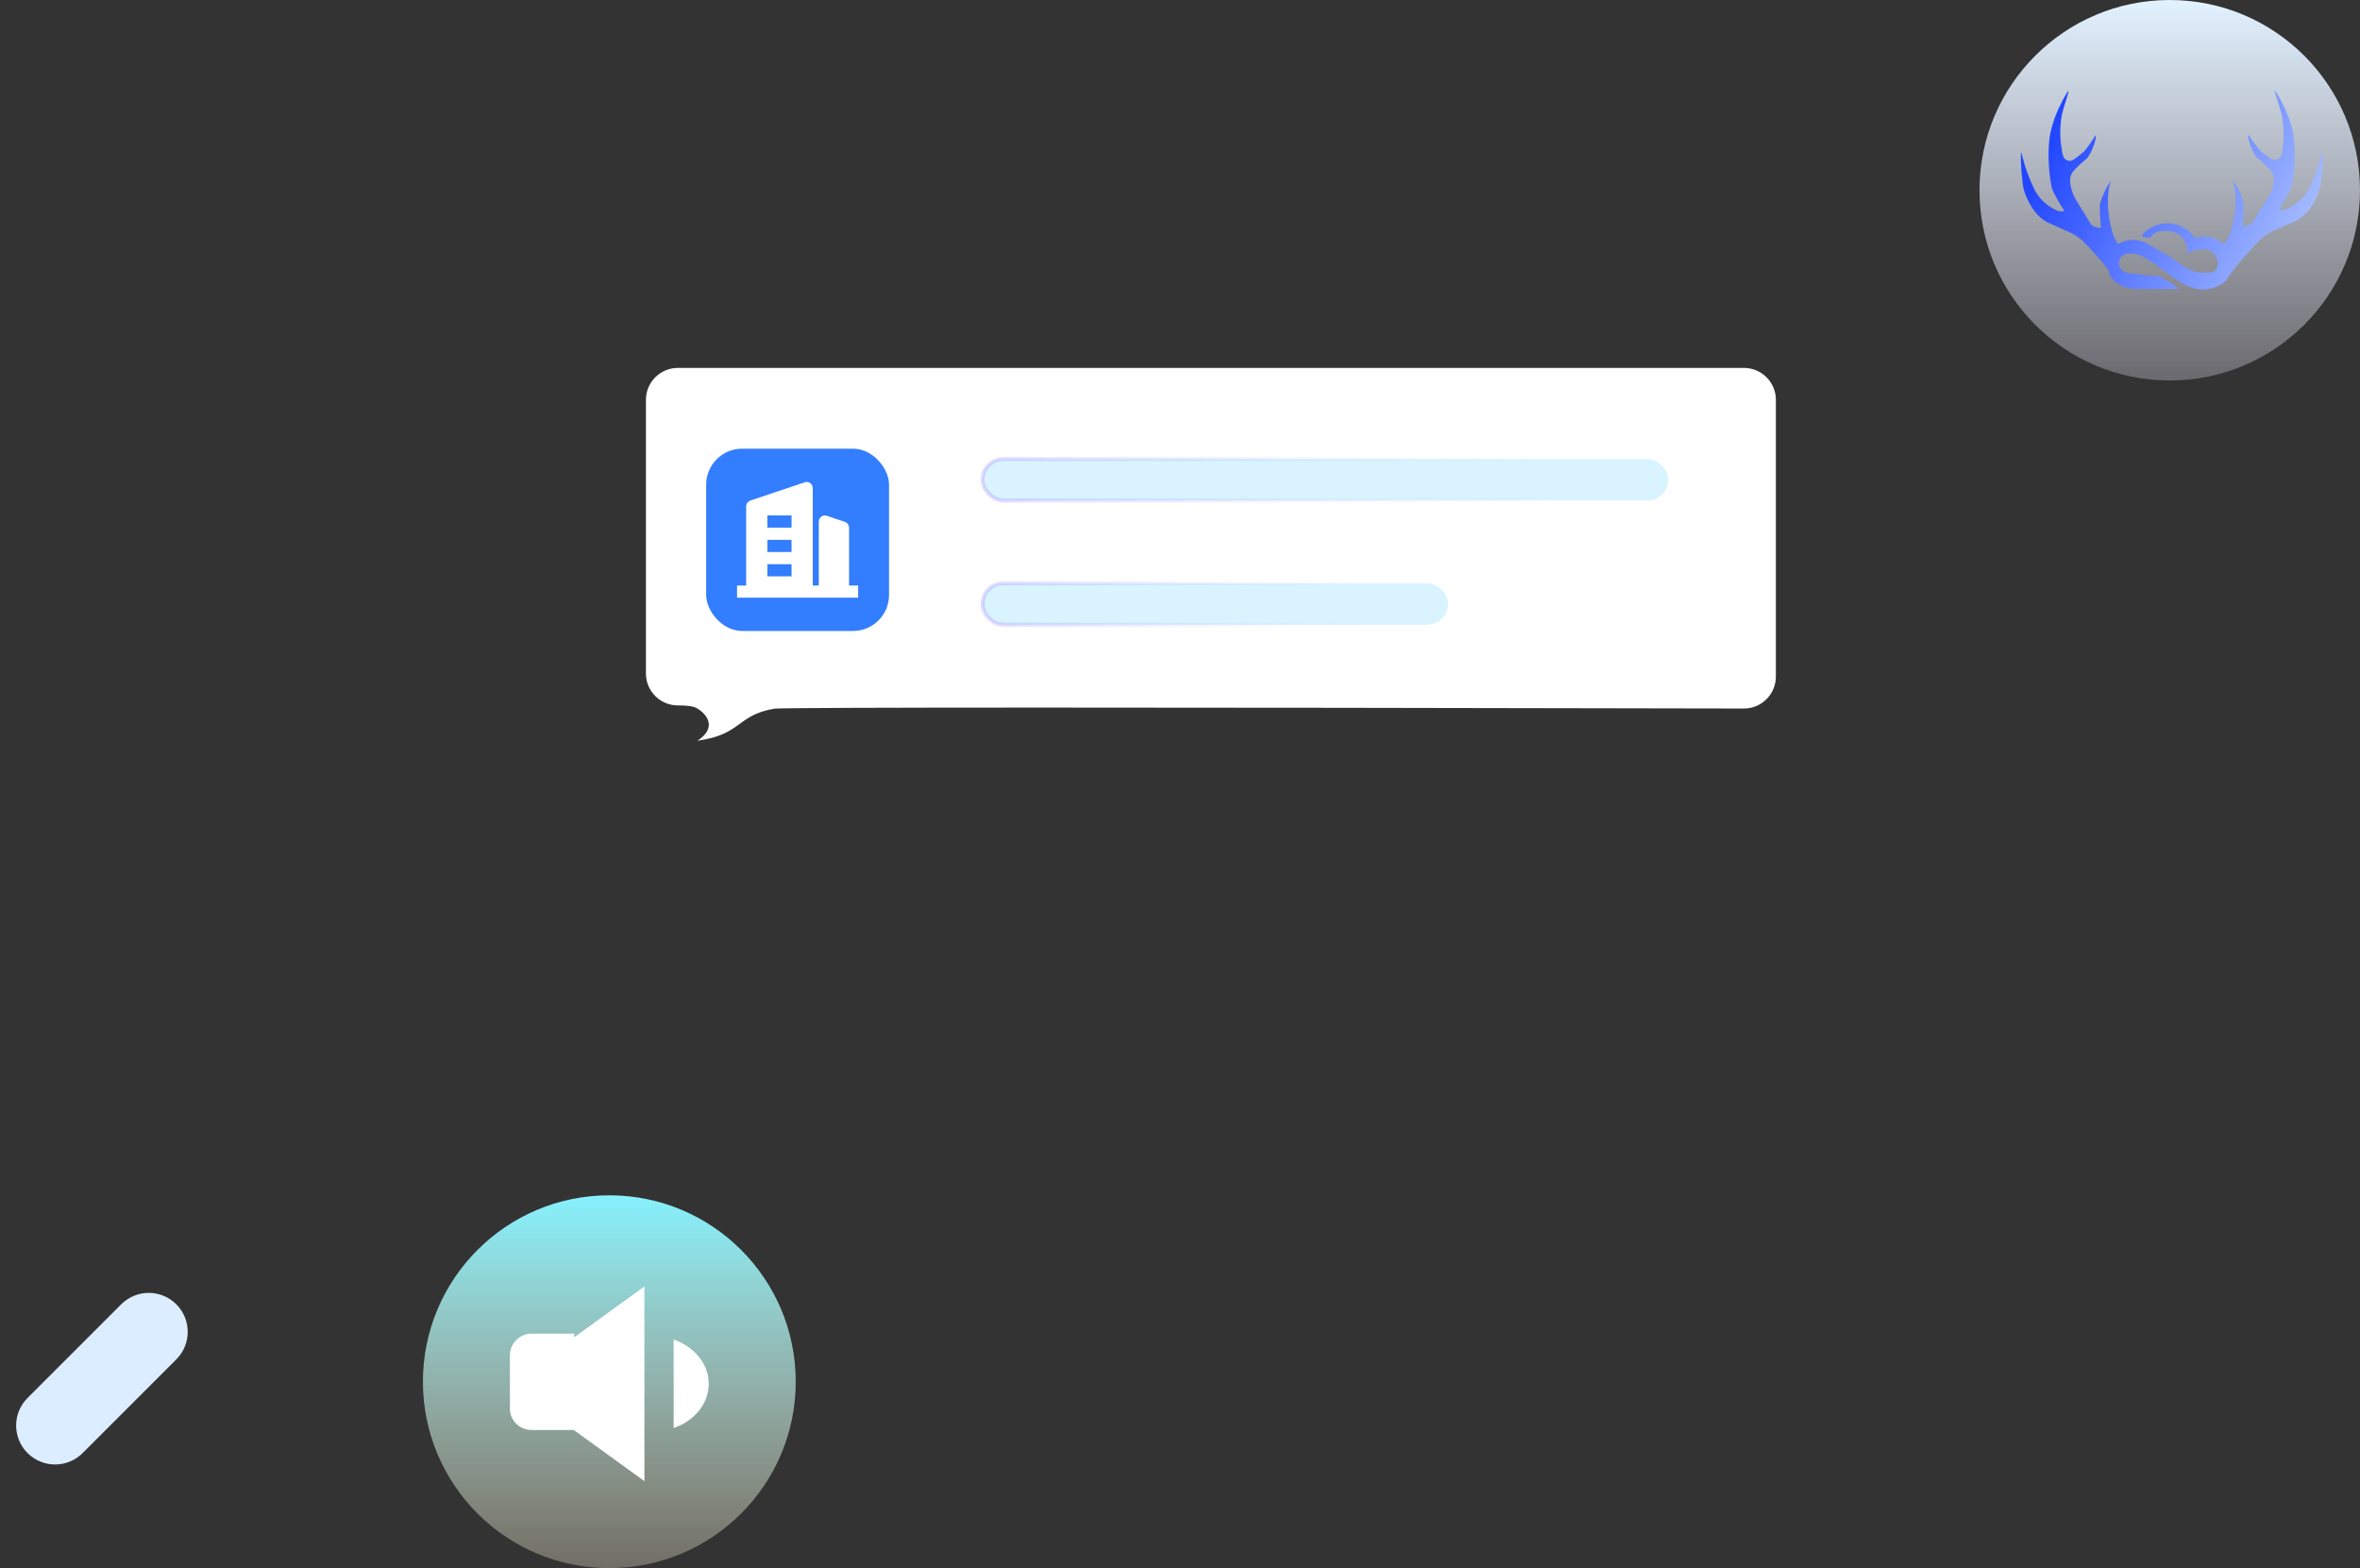 <?xml version="1.0" encoding="UTF-8"?>
<svg width="590.809px" height="392.565px" viewBox="0 0 590.809 392.565" version="1.1" xmlns="http://www.w3.org/2000/svg" xmlns:xlink="http://www.w3.org/1999/xlink">
    <rect x="0" y="0" width="590.809" height="392.565" fill="#333333" stroke="none"/>
    <title>2</title>
    <defs>
        <linearGradient x1="50%" y1="0%" x2="50%" y2="100%" id="linearGradient-1">
            <stop stop-color="#E2F2FF" offset="0%"></stop>
            <stop stop-color="#EFEDFF" stop-opacity="0.294" offset="100%"></stop>
        </linearGradient>
        <linearGradient x1="4.73%" y1="39.011%" x2="94.821%" y2="68.24%" id="linearGradient-2">
            <stop stop-color="#2246FF" offset="0%"></stop>
            <stop stop-color="#A5BCFF" offset="100%"></stop>
        </linearGradient>
        <linearGradient x1="50%" y1="0%" x2="50%" y2="100%" id="linearGradient-3">
            <stop stop-color="#86F1FD" offset="0%"></stop>
            <stop stop-color="#FFF9D9" stop-opacity="0.302" offset="100%"></stop>
        </linearGradient>
        <linearGradient x1="-7.325%" y1="50.198%" x2="82.889%" y2="49.818%" id="linearGradient-4">
            <stop stop-color="#6637FF" stop-opacity="0.2" offset="0%"></stop>
            <stop stop-color="#9EB2FF" stop-opacity="0" offset="100%"></stop>
        </linearGradient>
        <linearGradient x1="-7.325%" y1="50.43%" x2="82.889%" y2="49.604%" id="linearGradient-5">
            <stop stop-color="#6637FF" stop-opacity="0.2" offset="0%"></stop>
            <stop stop-color="#9EB2FF" stop-opacity="0" offset="100%"></stop>
        </linearGradient>
    </defs>
    <g id="页面-1" stroke="none" stroke-width="1" fill="none" fill-rule="evenodd">
        <g id="画板" transform="translate(-586.937, -1503.396)">
            <g id="111" transform="translate(513, 1229)">
                <g id="2" transform="translate(73.936, 274.396)">
                    <path d="M25.518,318.807 C30.904,318.807 35.271,323.174 35.271,328.56 L35.271,361.722 C35.271,367.108 30.904,371.475 25.518,371.475 C20.131,371.475 15.764,367.108 15.764,361.722 L15.764,328.56 C15.764,323.174 20.131,318.807 25.518,318.807 Z" id="矩形" fill="#DBEDFF" transform="translate(25.518, 345.141) rotate(45) translate(-25.518, -345.141)"></path>
                    <g id="编组-52" transform="translate(495.554, 0)">
                        <circle id="椭圆形" fill="url(#linearGradient-1)" cx="47.627" cy="47.627" r="47.627"></circle>
                        <path d="M74.134,22.895 C74.134,22.895 78.506,29.453 78.823,35.85 C79.1,39.557 78.847,43.285 78.072,46.926 C77.213,48.822 76.186,50.643 75.002,52.366 C75.002,52.366 75.82,52.917 77.421,52.026 C79.611,50.973 81.399,49.272 82.527,47.168 C83.864,44.453 84.905,41.609 85.631,38.683 C85.987,36.71 86.004,39.143 85.823,41.979 L85.795,42.397 L85.765,42.817 C85.626,44.641 85.414,46.469 85.163,47.282 C84.479,49.5 82.561,53.759 78.973,55.378 C75.386,56.998 74.552,57.338 74.134,57.499 C72.782,58.082 71.536,58.875 70.447,59.847 C69.129,61.127 65.441,65.24 65.341,65.385 C65.274,65.483 63.636,67.58 62.44,69.031 C62.149,69.696 61.738,70.311 61.16,70.724 C59.162,72.153 55.134,74.069 49.566,70.172 C43.998,66.275 41.623,64.229 39.478,63.677 C37.333,63.125 34.958,63.515 34.942,65.836 C34.926,68.158 37.415,68.499 38.217,68.499 C38.719,68.499 40.02,68.696 41.405,68.844 L41.962,68.899 C42.613,68.96 43.261,69.003 43.834,69.003 C45.972,69.003 49.458,72.01 49.828,72.336 L49.861,72.364 L38.872,72.364 C38.872,72.364 33.206,72.055 32.24,67.72 L32.215,67.591 C31.584,66.742 31.057,66.016 31.016,65.955 C30.915,65.807 27.216,61.639 25.893,60.343 C24.798,59.361 23.549,58.558 22.194,57.963 C21.775,57.799 20.955,57.455 17.339,55.814 C13.724,54.173 11.815,49.857 11.129,47.609 C10.9,46.86 10.703,45.257 10.565,43.582 L10.532,43.162 L10.486,42.532 C10.407,41.347 10.359,40.208 10.354,39.391 L10.354,39.116 C10.361,38.075 10.454,37.742 10.66,38.896 C11.389,41.861 12.432,44.743 13.774,47.494 C14.883,49.609 16.639,51.33 18.796,52.417 C20.42,53.32 21.24,52.762 21.24,52.762 C20.054,51.011 19.018,49.167 18.143,47.248 C17.375,43.557 17.122,39.782 17.39,36.024 C17.724,29.543 22.11,22.897 22.11,22.897 C22.616,22.264 21.908,24.264 21.236,26.483 L21.118,26.876 C20.942,27.468 20.774,28.066 20.637,28.624 C20.11,31.504 20.093,34.451 20.587,37.337 C20.827,39.635 21.472,40.041 22.161,40.201 L22.314,40.233 L22.468,40.26 L22.545,40.274 C23.366,40.422 25.006,38.83 26.128,37.977 C27.223,36.678 28.203,35.289 29.057,33.825 C29.111,34.162 29.111,34.506 29.057,34.843 C28.687,36.538 27.988,38.148 26.998,39.585 C25.693,40.593 24.493,41.725 23.416,42.965 C22.043,44.672 22.914,47.133 23.416,48.544 C23.918,49.956 26.68,53.976 27.4,55.321 C27.774,56.21 28.604,56.836 29.576,56.962 C30.547,57.258 30.379,56.716 30.379,56.716 C30.193,54.835 30.115,52.945 30.145,51.055 C30.749,48.999 31.669,47.046 32.874,45.263 C32.48,46.413 32.255,47.611 32.204,48.823 C32.015,51.905 32.36,54.995 33.225,57.963 C33.515,59.092 34.022,60.153 34.717,61.089 L34.86,60.981 C36.881,59.894 39.29,59.775 41.41,60.657 C44.585,62.352 47.658,64.227 50.614,66.275 C52.324,67.658 54.484,68.374 56.689,68.288 C58.736,68.029 59.277,68.061 59.588,66.665 C59.94,64.849 58.862,63.061 57.082,62.508 C55.331,62.234 53.539,62.567 52.006,63.45 C52.087,62.709 52.026,61.96 51.826,61.241 C51.285,59.599 49.908,58.363 48.207,57.994 C46.127,57.685 44.325,57.458 42.688,59.536 C42.704,59.504 40.231,59.488 40.739,58.789 C42.45,56.818 44.995,55.759 47.612,55.928 C50.23,56.097 52.615,57.475 54.053,59.65 C55.745,59.015 57.626,59.091 59.26,59.861 C59.944,60.196 60.585,60.609 61.171,61.092 L60.953,61.337 C61.965,60.249 62.687,58.937 63.055,57.516 C63.918,54.587 64.262,51.537 64.073,48.496 C64,47.303 63.776,46.123 63.406,44.982 C64.606,46.741 65.518,48.669 66.109,50.698 C66.151,52.563 66.078,54.429 65.892,56.285 C65.892,56.285 65.725,56.819 66.693,56.528 C67.658,56.404 68.481,55.785 68.845,54.909 C69.579,53.548 72.332,49.597 72.916,48.189 C73.5,46.78 74.285,44.367 72.916,42.683 C71.835,41.467 70.639,40.35 69.346,39.347 C68.359,37.929 67.662,36.341 67.293,34.667 C67.24,34.335 67.24,33.996 67.293,33.664 C68.191,35.119 69.219,36.495 70.363,37.777 C71.481,38.619 73.117,40.189 73.934,40.044 L74.093,40.016 C74.859,39.879 75.62,39.66 75.87,37.145 C76.299,34.286 76.208,31.376 75.603,28.547 C75.478,28.057 75.33,27.537 75.174,27.017 L75.056,26.628 L74.937,26.242 C74.28,24.131 73.633,22.29 74.134,22.895 Z" id="形状结合" fill="url(#linearGradient-2)" fill-rule="nonzero"></path>
                    </g>
                    <g id="编组-12" transform="translate(105.876, 299.235)">
                        <circle id="椭圆形" fill="url(#linearGradient-3)" cx="46.665" cy="46.665" r="46.665"></circle>
                        <path d="M62.769,36.107 C67.883,37.869 71.553,42.162 71.553,47.176 C71.553,52.205 67.911,56.511 62.769,58.261 M21.777,40.095 C21.777,37.076 24.203,34.63 27.194,34.63 L37.878,34.63 L37.877,35.532 L55.449,22.814 L55.449,71.553 L37.751,58.742 L27.15,58.742 C24.184,58.742 21.777,56.353 21.777,53.4 L21.777,40.095 Z" id="形状结合" fill="#FFFFFF" fill-rule="nonzero"></path>
                    </g>
                    <g id="编组-56" transform="translate(161.703, 92.103)">
                        <path d="M8,0 L274.878,0 C279.296,-3.19744231e-14 282.878,3.582 282.878,8 L282.878,77.266 C282.879,81.684 279.298,85.267 274.88,85.268 C274.875,85.268 274.869,85.268 274.864,85.268 C121.857,84.948 40.998,84.953 32.288,85.285 C22.602,86.894 24.216,91.721 12.915,93.33 C17.758,90.112 15.473,86.878 12.915,85.285 C12.021,84.728 10.413,84.463 8.09,84.49 C3.672,84.54 0.05,80.999 0.001,76.581 C0,76.551 8.48252055e-08,76.52 0,76.49 L0,8 C0,3.582 3.582,0 8,0 Z" id="矩形" fill="#FFFFFF"></path>
                        <rect id="矩形" stroke="url(#linearGradient-4)" fill="#D9F3FF" x="84.271" y="22.814" width="171.664" height="10.37" rx="5.185"></rect>
                        <rect id="矩形备份-36" stroke="url(#linearGradient-5)" fill="#D9F3FF" x="84.271" y="53.924" width="116.523" height="10.37" rx="5.185"></rect>
                        <g id="编组-55备份" transform="translate(15.086, 20.222)">
                            <rect id="矩形" fill="#337DFF" x="0" y="0" width="45.777" height="45.628" rx="9"></rect>
                            <path d="M35.771,34.254 L35.771,19.764 C35.771,19.077 35.316,18.543 34.71,18.315 L30.163,16.789 C29.709,16.637 29.178,16.713 28.799,17.018 C28.42,17.323 28.193,17.781 28.193,18.238 L28.193,34.254 L26.677,34.254 L26.677,9.849 C26.677,9.392 26.45,8.934 26.071,8.629 C25.617,8.324 25.162,8.248 24.707,8.4 L11.067,12.976 C10.461,13.205 10.006,13.739 10.006,14.425 L10.006,34.254 L7.733,34.254 L7.733,37.304 L38.044,37.304 L38.044,34.254 L35.771,34.254 Z M21.373,31.966 L15.311,31.966 L15.311,28.915 L21.373,28.915 L21.373,31.966 L21.373,31.966 Z M21.373,25.865 L15.311,25.865 L15.311,22.814 L21.373,22.814 L21.373,25.865 L21.373,25.865 Z M21.373,19.764 L15.311,19.764 L15.311,16.713 L21.373,16.713 L21.373,19.764 L21.373,19.764 Z" id="形状" fill="#FFFFFF" fill-rule="nonzero"></path>
                        </g>
                    </g>
                </g>
            </g>
        </g>
    </g>
</svg>
